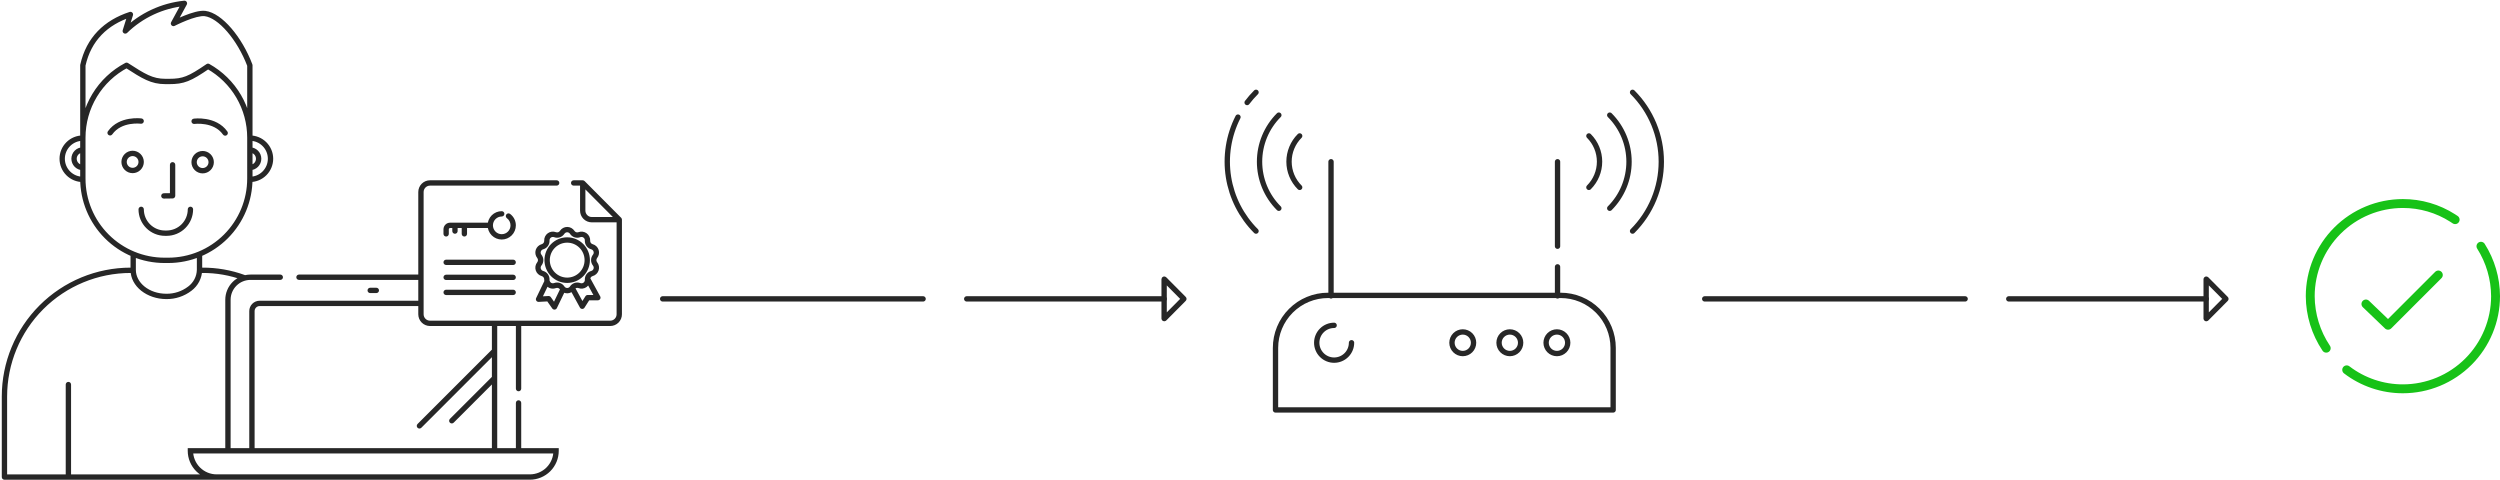 <svg xmlns="http://www.w3.org/2000/svg" width="562" height="108" viewBox="0 0 562 108" fill="none"><path d="M56.169 30.943L55.569 30.943V30.943H56.169ZM46.764 14.904L47.057 14.38C46.858 14.269 46.614 14.28 46.426 14.408L46.764 14.904ZM28.452 14.676L28.778 14.172C28.596 14.055 28.365 14.045 28.173 14.145L28.452 14.676ZM18.624 30.944H19.224V30.944L18.624 30.944ZM18.624 40.157H18.024H18.624ZM36.993 58.526V59.126V58.526ZM37.8 58.526V59.126H37.8L37.8 58.526ZM56.169 40.162L56.769 40.162V40.162H56.169ZM18.026 30.747C18.026 31.078 18.294 31.347 18.625 31.347C18.957 31.347 19.226 31.078 19.226 30.747H18.026ZM18.625 14.678L18.04 14.547C18.03 14.59 18.026 14.634 18.026 14.678H18.625ZM29.317 3.257L29.889 3.435C29.956 3.221 29.898 2.987 29.738 2.83C29.578 2.672 29.344 2.617 29.131 2.686L29.317 3.257ZM28.159 6.964L27.587 6.785C27.505 7.047 27.611 7.332 27.845 7.475C28.079 7.619 28.381 7.586 28.578 7.394L28.159 6.964ZM41.46 0.752L41.987 1.038C42.093 0.843 42.082 0.604 41.959 0.419C41.836 0.234 41.62 0.132 41.398 0.155L41.46 0.752ZM38.998 5.277L38.471 4.99C38.345 5.222 38.385 5.508 38.569 5.697C38.754 5.885 39.039 5.931 39.274 5.81L38.998 5.277ZM46.098 3.041L46.02 3.636L46.02 3.636L46.098 3.041ZM56.169 14.675H56.769C56.769 14.602 56.755 14.53 56.729 14.462L56.169 14.675ZM55.569 30.747C55.569 31.078 55.837 31.347 56.169 31.347C56.5 31.347 56.769 31.078 56.769 30.747H55.569ZM56.171 30.445C55.84 30.445 55.571 30.713 55.571 31.045C55.571 31.376 55.839 31.645 56.17 31.645L56.171 30.445ZM60.813 35.687L61.413 35.687V35.686L60.813 35.687ZM56.17 39.729C55.839 39.73 55.571 39.998 55.571 40.33C55.571 40.661 55.84 40.929 56.171 40.929L56.17 39.729ZM18.624 31.645C18.955 31.645 19.224 31.376 19.223 31.045C19.223 30.713 18.954 30.445 18.623 30.445L18.624 31.645ZM13.981 35.687L13.381 35.686V35.687L13.981 35.687ZM18.623 40.929C18.954 40.929 19.223 40.661 19.223 40.33C19.224 39.998 18.955 39.73 18.624 39.729L18.623 40.929ZM56.172 33.106C55.84 33.105 55.571 33.373 55.57 33.705C55.569 34.036 55.836 34.305 56.168 34.306L56.172 33.106ZM58.144 35.687L58.744 35.687V35.686L58.144 35.687ZM56.165 37.067C55.833 37.067 55.565 37.336 55.565 37.668C55.566 37.999 55.835 38.267 56.166 38.267L56.165 37.067ZM18.626 34.306C18.957 34.306 19.226 34.038 19.226 33.706C19.225 33.375 18.956 33.106 18.625 33.106L18.626 34.306ZM16.645 35.687L16.045 35.686L16.045 35.687L16.645 35.687ZM18.625 38.267C18.956 38.267 19.225 37.999 19.226 37.667C19.226 37.336 18.957 37.067 18.626 37.067L18.625 38.267ZM29.813 34.485L29.814 33.885H29.813L29.813 34.485ZM31.734 36.406L32.334 36.406V36.405L31.734 36.406ZM29.813 38.326L29.813 38.926H29.814L29.813 38.326ZM27.893 36.406L27.293 36.405L27.293 36.406L27.893 36.406ZM45.555 34.537L45.556 33.937H45.555L45.555 34.537ZM43.635 36.458L43.035 36.457V36.458L43.635 36.458ZM45.555 38.378L45.555 38.978H45.556L45.555 38.378ZM47.476 36.458L48.076 36.458V36.457L47.476 36.458ZM31.654 27.814C31.982 27.86 32.285 27.631 32.33 27.302C32.376 26.974 32.147 26.671 31.818 26.626L31.654 27.814ZM24.258 29.512C24.066 29.782 24.13 30.157 24.4 30.349C24.67 30.54 25.045 30.477 25.236 30.206L24.258 29.512ZM43.551 26.674C43.223 26.72 42.994 27.023 43.04 27.351C43.085 27.679 43.388 27.909 43.716 27.863L43.551 26.674ZM50.133 30.254C50.325 30.524 50.7 30.588 50.97 30.396C51.24 30.204 51.304 29.83 51.112 29.56L50.133 30.254ZM39.4 37.043C39.4 36.712 39.132 36.443 38.8 36.443C38.469 36.443 38.2 36.712 38.2 37.043H39.4ZM38.8 44.015L38.809 44.615C39.137 44.61 39.4 44.343 39.4 44.015H38.8ZM36.825 43.441C36.494 43.446 36.229 43.718 36.233 44.049C36.238 44.381 36.51 44.646 36.842 44.641L36.825 43.441ZM32.336 47.059C32.336 46.727 32.067 46.459 31.736 46.459C31.405 46.459 31.136 46.727 31.136 47.059L32.336 47.059ZM33.305 50.848L32.88 51.273L32.88 51.273L33.305 50.848ZM37.093 52.418L37.093 53.018H37.093V52.418ZM37.45 52.418V53.018H37.45L37.45 52.418ZM41.24 50.848L40.816 50.424L40.816 50.424L41.24 50.848ZM43.41 47.059C43.41 46.727 43.141 46.459 42.81 46.459C42.478 46.459 42.21 46.727 42.21 47.059L43.41 47.059ZM30.542 57.254C30.542 56.922 30.273 56.654 29.942 56.654C29.611 56.654 29.342 56.922 29.342 57.254H30.542ZM37.397 66.635L37.405 66.034H37.397V66.635ZM42.669 64.887L42.311 64.406L42.304 64.411L42.669 64.887ZM44.852 60.683L45.452 60.699C45.452 60.694 45.452 60.688 45.452 60.683H44.852ZM45.452 57.355C45.452 57.023 45.183 56.755 44.852 56.755C44.521 56.755 44.252 57.023 44.252 57.355H45.452ZM15.975 86.447C15.975 86.115 15.706 85.847 15.375 85.847C15.044 85.847 14.775 86.115 14.775 86.447H15.975ZM15.375 107.248H14.775C14.775 107.58 15.044 107.848 15.375 107.848V107.248ZM59.39 107.848C59.721 107.848 59.99 107.58 59.99 107.248C59.99 106.917 59.721 106.648 59.39 106.648V107.848ZM1 106.644C0.669 106.644 0.4 106.912 0.4 107.244C0.4 107.575 0.669 107.844 1 107.844V106.644ZM112.367 107.844C112.698 107.844 112.967 107.575 112.967 107.244C112.967 106.912 112.698 106.644 112.367 106.644V107.844ZM54.616 62.956C54.927 63.07 55.272 62.91 55.385 62.599C55.499 62.287 55.339 61.943 55.028 61.829L54.616 62.956ZM45.486 60.763V61.363L45.489 61.363L45.486 60.763ZM44.855 60.163C44.524 60.163 44.255 60.431 44.255 60.763C44.255 61.094 44.524 61.363 44.855 61.363V60.163ZM29.945 61.363C30.277 61.363 30.546 61.094 30.546 60.763C30.546 60.431 30.277 60.163 29.945 60.163V61.363ZM29.381 60.763L29.381 61.363H29.381V60.763ZM9.312 69.072L8.888 68.647L8.888 68.648L9.312 69.072ZM1 89.141L0.4 89.141V89.141H1ZM0.4 107.246C0.4 107.577 0.669 107.846 1 107.846C1.331 107.846 1.6 107.577 1.6 107.246H0.4ZM125.007 101.339L125.607 101.339L125.607 100.739H125.007V101.339ZM42.803 101.339V100.739H42.203V101.339H42.803ZM48.699 107.236L48.699 107.836H48.699V107.236ZM119.106 107.236L119.106 106.636H119.106V107.236ZM63.01 62.922C63.341 62.922 63.61 62.654 63.61 62.322C63.61 61.991 63.341 61.722 63.01 61.722V62.922ZM56.305 62.322V61.722H56.305L56.305 62.322ZM51.243 67.387H51.843V67.386L51.243 67.387ZM51.243 101.333H50.643V101.933H51.243V101.333ZM116.571 101.333V101.933H117.171V101.333H116.571ZM117.171 90.58C117.171 90.249 116.902 89.98 116.571 89.98C116.24 89.98 115.971 90.249 115.971 90.58H117.171ZM115.972 87.362C115.972 87.693 116.241 87.962 116.572 87.962C116.904 87.962 117.172 87.693 117.172 87.362H115.972ZM117.172 72.746C117.172 72.415 116.904 72.146 116.572 72.146C116.241 72.146 115.972 72.415 115.972 72.746H117.172ZM94.63 62.922C94.962 62.922 95.23 62.654 95.23 62.322C95.23 61.991 94.962 61.722 94.63 61.722V62.922ZM67.209 61.722C66.877 61.722 66.609 61.991 66.609 62.322C66.609 62.654 66.877 62.922 67.209 62.922V61.722ZM94.63 68.804C94.962 68.804 95.23 68.536 95.23 68.204C95.23 67.873 94.962 67.604 94.63 67.604V68.804ZM56.636 101.34H56.036V101.94H56.636V101.34ZM111.177 101.34V101.94H111.777V101.34H111.177ZM111.777 72.746C111.777 72.415 111.509 72.146 111.177 72.146C110.846 72.146 110.577 72.415 110.577 72.746H111.777ZM83.219 64.684C82.888 64.684 82.619 64.953 82.619 65.284C82.619 65.616 82.888 65.885 83.219 65.885V64.684ZM84.599 65.885C84.931 65.885 85.199 65.616 85.199 65.284C85.199 64.953 84.931 64.684 84.599 64.684V65.885ZM111.603 79.272C111.837 79.037 111.837 78.657 111.603 78.423C111.368 78.189 110.989 78.189 110.754 78.423L111.603 79.272ZM93.863 95.314C93.629 95.549 93.629 95.929 93.863 96.163C94.097 96.397 94.477 96.397 94.712 96.163L93.863 95.314ZM111.602 85.4C111.836 85.166 111.836 84.786 111.602 84.551C111.367 84.317 110.987 84.317 110.753 84.551L111.602 85.4ZM101.139 94.166C100.905 94.401 100.905 94.781 101.139 95.015C101.374 95.249 101.754 95.249 101.988 95.015L101.139 94.166ZM139.212 49.383L139.812 49.383C139.812 49.224 139.749 49.072 139.637 48.959L139.212 49.383ZM130.996 41.13L131.421 40.706C131.309 40.593 131.156 40.53 130.996 40.53V41.13ZM130.996 47.345H130.396H130.996ZM125.138 41.729C125.469 41.729 125.738 41.461 125.738 41.129C125.738 40.798 125.469 40.529 125.138 40.529V41.729ZM96.659 41.129V40.529H96.658L96.659 41.129ZM94.63 43.167L94.03 43.166V43.167H94.63ZM94.63 70.648H94.03V70.648L94.63 70.648ZM96.659 72.686L96.658 73.286H96.658L96.659 72.686ZM105.724 73.286C106.055 73.286 106.324 73.018 106.324 72.686C106.324 72.355 106.055 72.086 105.724 72.086L105.724 73.286ZM105.223 72.086C104.892 72.086 104.623 72.355 104.623 72.686C104.623 73.018 104.892 73.286 105.223 73.286V72.086ZM137.184 72.686V73.286H137.184L137.184 72.686ZM139.211 70.649L138.611 70.649V70.649L139.211 70.649ZM128.96 40.53C128.628 40.53 128.36 40.798 128.36 41.13C128.36 41.461 128.628 41.73 128.96 41.73V40.53ZM112.787 48.67C113.119 48.67 113.387 48.402 113.387 48.071C113.387 47.739 113.119 47.471 112.787 47.471V48.67ZM110.212 50.657L110.812 50.658V50.657L110.212 50.657ZM112.787 53.245L112.787 52.645H112.787V53.245ZM115.363 50.657L114.763 50.657V50.657L115.363 50.657ZM114.661 48.083C114.393 47.887 114.018 47.945 113.822 48.212C113.626 48.479 113.684 48.855 113.951 49.051L114.661 48.083ZM101.182 50.658V51.258H101.182L101.182 50.658ZM100.292 51.551L99.692 51.551V51.551H100.292ZM99.692 52.574C99.692 52.906 99.96 53.174 100.292 53.174C100.623 53.174 100.892 52.906 100.892 52.574H99.692ZM102.875 50.658C102.875 50.327 102.606 50.058 102.275 50.058C101.944 50.058 101.675 50.327 101.675 50.658H102.875ZM101.675 51.95C101.675 52.281 101.944 52.55 102.275 52.55C102.606 52.55 102.875 52.281 102.875 51.95H101.675ZM104.99 50.658C104.99 50.327 104.722 50.058 104.39 50.058C104.059 50.058 103.79 50.327 103.79 50.658H104.99ZM103.79 52.572C103.79 52.903 104.059 53.172 104.39 53.172C104.722 53.172 104.99 52.903 104.99 52.572H103.79ZM100.292 58.372C99.961 58.372 99.692 58.641 99.692 58.972C99.692 59.304 99.961 59.572 100.292 59.572V58.372ZM115.362 59.572C115.694 59.572 115.962 59.304 115.962 58.972C115.962 58.641 115.694 58.372 115.362 58.372V59.572ZM100.292 61.751C99.961 61.751 99.692 62.019 99.692 62.351C99.692 62.682 99.961 62.951 100.292 62.951V61.751ZM115.362 62.951C115.694 62.951 115.962 62.682 115.962 62.351C115.962 62.019 115.694 61.751 115.362 61.751V62.951ZM100.292 65.127C99.961 65.127 99.692 65.396 99.692 65.728C99.692 66.059 99.961 66.328 100.292 66.328V65.127ZM115.362 66.328C115.694 66.328 115.962 66.059 115.962 65.728C115.962 65.396 115.694 65.127 115.362 65.127V66.328ZM132.012 58.478L132.612 58.478V58.477L132.012 58.478ZM127.504 53.95L127.505 53.35H127.504L127.504 53.95ZM122.996 58.478L122.396 58.477V58.478L122.996 58.478ZM127.504 63.006L127.504 63.606H127.505L127.504 63.006ZM128.634 52.23V51.63C128.414 51.63 128.212 51.75 128.107 51.943C128.002 52.136 128.011 52.372 128.131 52.556L128.634 52.23ZM130.245 52.754L130.031 52.194L130.03 52.194L130.245 52.754ZM131.518 52.924L131.872 52.44L131.872 52.439L131.518 52.924ZM132.073 54.089L132.673 54.12L132.673 54.119L132.073 54.089ZM133.068 55.467L132.911 56.046L132.912 56.046L133.068 55.467ZM134 56.356L134.571 56.172L134.571 56.172L134 56.356ZM133.767 57.626L133.299 57.25L133.298 57.251L133.767 57.626ZM133.767 59.328L133.298 59.703L133.299 59.704L133.767 59.328ZM134 60.598L134.571 60.783L134.571 60.783L134 60.598ZM133.068 61.488L132.912 60.909L132.911 60.909L133.068 61.488ZM132.073 62.864L132.673 62.834L132.673 62.834L132.073 62.864ZM131.519 64.029L131.872 64.514L131.872 64.514L131.519 64.029ZM128.635 64.725L129.138 65.052L129.138 65.051L128.635 64.725ZM127.504 65.339L127.504 64.739H127.504L127.504 65.339ZM126.373 64.725L125.87 65.051L125.871 65.052L126.373 64.725ZM124.763 64.199L124.977 64.759L124.978 64.759L124.763 64.199ZM123.489 64.029L123.136 64.514L123.136 64.514L123.489 64.029ZM122.935 62.864L122.336 62.834L122.336 62.834L122.935 62.864ZM121.939 61.488L121.782 62.067L121.783 62.067L121.939 61.488ZM121.008 60.598L121.579 60.413L121.579 60.413L121.008 60.598ZM121.24 59.328L120.773 58.952L120.772 58.953L121.24 59.328ZM121.54 58.477H122.14H121.54ZM121.24 57.626L120.772 58.001L120.773 58.002L121.24 57.626ZM121.008 56.356L121.579 56.541L121.579 56.541L121.008 56.356ZM121.939 55.467L121.783 54.888L121.782 54.888L121.939 55.467ZM122.935 54.089L122.336 54.118L122.336 54.12L122.935 54.089ZM123.49 52.925L123.844 53.409L123.844 53.409L123.49 52.925ZM124.763 52.754L124.978 52.194L124.977 52.194L124.763 52.754ZM126.374 52.23L125.871 51.902L125.871 51.903L126.374 52.23ZM127.505 51.616L127.504 52.216H127.505L127.505 51.616ZM128.636 52.23V52.83C128.856 52.83 129.058 52.709 129.163 52.516C129.268 52.322 129.259 52.087 129.139 51.902L128.636 52.23ZM132.094 62.697L132.62 62.409C132.498 62.186 132.249 62.064 131.998 62.104C131.748 62.144 131.549 62.338 131.504 62.588L132.094 62.697ZM132.074 62.865L131.475 62.837C131.474 62.857 131.474 62.876 131.475 62.895L132.074 62.865ZM128.635 64.724L128.133 64.396C128.012 64.581 128.003 64.818 128.109 65.012L128.635 64.724ZM130.889 68.847L130.363 69.134C130.465 69.321 130.658 69.439 130.87 69.446C131.082 69.453 131.282 69.347 131.396 69.168L130.889 68.847ZM132.116 66.913L132.115 66.313C131.91 66.313 131.719 66.418 131.609 66.591L132.116 66.913ZM134.398 66.91L134.399 67.51C134.61 67.51 134.806 67.398 134.914 67.216C135.022 67.034 135.026 66.808 134.924 66.622L134.398 66.91ZM126.372 64.726L125.869 65.052L125.873 65.059L126.372 64.726ZM124.762 64.201L124.976 64.761L124.977 64.76L124.762 64.201ZM123.67 64.14L123.945 63.606L123.945 63.606L123.67 64.14ZM122.984 63.284L123.564 63.131C123.5 62.888 123.291 62.711 123.041 62.687C122.791 62.663 122.552 62.798 122.443 63.024L122.984 63.284ZM121.067 67.265L120.526 67.005C120.434 67.196 120.45 67.422 120.567 67.598C120.685 67.775 120.887 67.876 121.099 67.864L121.067 67.265ZM123.332 67.142L123.823 66.796C123.703 66.627 123.506 66.532 123.3 66.543L123.332 67.142ZM124.643 69.001L124.153 69.347C124.275 69.521 124.48 69.617 124.692 69.599C124.904 69.582 125.091 69.453 125.184 69.262L124.643 69.001ZM126.583 64.974L127.123 65.234C127.237 64.997 127.184 64.713 126.991 64.534L126.583 64.974ZM56.769 30.943C56.77 27.568 55.871 24.254 54.164 21.342L53.129 21.949C54.728 24.676 55.57 27.781 55.569 30.943L56.769 30.943ZM54.164 21.342C52.457 18.43 50.003 16.027 47.057 14.38L46.472 15.428C49.231 16.97 51.53 19.221 53.129 21.949L54.164 21.342ZM46.426 14.408C44.348 15.828 43.022 16.644 41.827 17.115C40.658 17.575 39.587 17.715 38.001 17.715V18.915C39.671 18.915 40.907 18.767 42.267 18.231C43.602 17.705 45.03 16.815 47.103 15.399L46.426 14.408ZM38.001 17.715H37.195V18.915H38.001V17.715ZM37.195 17.715C34.315 17.715 32.639 16.664 28.778 14.172L28.127 15.181C31.94 17.641 33.907 18.915 37.195 18.915V17.715ZM28.173 14.145C25.11 15.753 22.546 18.169 20.757 21.13L21.784 21.75C23.459 18.977 25.862 16.714 28.731 15.208L28.173 14.145ZM20.757 21.13C18.968 24.091 18.023 27.485 18.024 30.944L19.224 30.944C19.223 27.703 20.108 24.524 21.784 21.75L20.757 21.13ZM18.024 30.944V40.157H19.224V30.944H18.024ZM18.024 40.157C18.024 45.188 20.023 50.013 23.58 53.57L24.429 52.722C21.096 49.389 19.224 44.87 19.224 40.157H18.024ZM23.58 53.57C27.138 57.128 31.962 59.126 36.993 59.126V57.926C32.281 57.926 27.761 56.054 24.429 52.722L23.58 53.57ZM36.993 59.126H37.8V57.926H36.993V59.126ZM37.8 59.126C42.83 59.126 47.654 57.128 51.211 53.572L50.362 52.723C47.03 56.054 42.511 57.926 37.8 57.926L37.8 59.126ZM51.211 53.572C54.768 50.015 56.767 45.192 56.769 40.162L55.569 40.162C55.567 44.873 53.694 49.392 50.362 52.723L51.211 53.572ZM56.769 40.162V30.943H55.569V40.162H56.769ZM19.226 30.747V14.678H18.026V30.747H19.226ZM19.211 14.808C20.476 9.12 24.181 5.56 29.502 3.827L29.131 2.686C23.458 4.534 19.408 8.394 18.04 14.547L19.211 14.808ZM28.744 3.078L27.587 6.785L28.732 7.143L29.889 3.435L28.744 3.078ZM28.578 7.394C32.089 3.979 36.649 1.849 41.521 1.349L41.398 0.155C36.258 0.683 31.446 2.931 27.741 6.534L28.578 7.394ZM40.932 0.465L38.471 4.99L39.525 5.564L41.987 1.038L40.932 0.465ZM38.998 5.277C39.274 5.81 39.274 5.81 39.274 5.81C39.274 5.81 39.274 5.81 39.274 5.81C39.274 5.81 39.274 5.81 39.274 5.809C39.275 5.809 39.275 5.809 39.276 5.808C39.278 5.807 39.281 5.806 39.286 5.803C39.294 5.799 39.307 5.792 39.325 5.783C39.36 5.766 39.412 5.74 39.479 5.706C39.614 5.639 39.809 5.543 40.051 5.429C40.536 5.201 41.203 4.899 41.937 4.608C42.673 4.315 43.465 4.037 44.2 3.85C44.95 3.659 45.581 3.579 46.02 3.636L46.176 2.447C45.505 2.359 44.694 2.486 43.904 2.687C43.1 2.891 42.256 3.19 41.494 3.493C40.731 3.796 40.039 4.108 39.539 4.344C39.289 4.462 39.086 4.561 38.945 4.632C38.874 4.667 38.819 4.694 38.782 4.714C38.763 4.723 38.748 4.731 38.738 4.736C38.733 4.738 38.729 4.74 38.727 4.742C38.725 4.742 38.724 4.743 38.724 4.743C38.723 4.743 38.723 4.744 38.723 4.744C38.722 4.744 38.722 4.744 38.722 4.744C38.722 4.744 38.722 4.744 38.998 5.277ZM46.02 3.636C47.493 3.829 49.308 5.073 51.085 7.134C52.84 9.169 54.474 11.905 55.608 14.889L56.729 14.462C55.55 11.358 53.846 8.499 51.994 6.35C50.163 4.227 48.099 2.698 46.175 2.446L46.02 3.636ZM55.569 14.675V30.747H56.769V14.675H55.569ZM56.17 31.645C57.242 31.646 58.27 32.072 59.028 32.83L59.877 31.981C58.894 30.998 57.561 30.446 56.171 30.445L56.17 31.645ZM59.028 32.83C59.786 33.587 60.213 34.615 60.214 35.687L61.413 35.686C61.413 34.296 60.86 32.964 59.877 31.981L59.028 32.83ZM60.214 35.686C60.213 36.758 59.787 37.786 59.029 38.545L59.877 39.393C60.86 38.41 61.413 37.077 61.413 35.687L60.214 35.686ZM59.029 38.545C58.271 39.303 57.243 39.729 56.17 39.729L56.171 40.929C57.561 40.929 58.894 40.376 59.877 39.393L59.029 38.545ZM18.623 30.445C17.233 30.446 15.9 30.998 14.917 31.981L15.766 32.83C16.524 32.072 17.552 31.646 18.624 31.645L18.623 30.445ZM14.917 31.981C13.934 32.964 13.382 34.296 13.381 35.686L14.581 35.687C14.581 34.615 15.008 33.587 15.766 32.83L14.917 31.981ZM13.381 35.687C13.381 37.077 13.934 38.41 14.917 39.393L15.765 38.545C15.007 37.786 14.581 36.758 14.581 35.686L13.381 35.687ZM14.917 39.393C15.9 40.376 17.233 40.929 18.623 40.929L18.624 39.729C17.552 39.729 16.523 39.303 15.765 38.545L14.917 39.393ZM56.168 34.306C56.533 34.308 56.883 34.454 57.141 34.712L57.991 33.865C57.509 33.382 56.855 33.109 56.172 33.106L56.168 34.306ZM57.141 34.712C57.399 34.971 57.544 35.322 57.544 35.687L58.744 35.686C58.744 35.004 58.473 34.349 57.991 33.865L57.141 34.712ZM57.544 35.686C57.544 36.052 57.399 36.403 57.14 36.662L57.989 37.51C58.472 37.027 58.744 36.371 58.744 35.687L57.544 35.686ZM57.14 36.662C56.881 36.921 56.531 37.066 56.165 37.067L56.166 38.267C56.85 38.266 57.505 37.994 57.989 37.51L57.14 36.662ZM18.625 33.106C17.941 33.107 17.285 33.379 16.801 33.862L17.65 34.711C17.909 34.452 18.26 34.307 18.626 34.306L18.625 33.106ZM16.801 33.862C16.318 34.346 16.046 35.002 16.045 35.686L17.245 35.687C17.245 35.321 17.391 34.97 17.65 34.711L16.801 33.862ZM16.045 35.687C16.046 36.371 16.318 37.027 16.801 37.511L17.65 36.662C17.391 36.404 17.245 36.052 17.245 35.686L16.045 35.687ZM16.801 37.511C17.285 37.995 17.941 38.267 18.625 38.267L18.626 37.067C18.26 37.067 17.909 36.921 17.65 36.662L16.801 37.511ZM29.813 35.085C30.163 35.085 30.499 35.225 30.747 35.472L31.595 34.624C31.123 34.151 30.482 33.886 29.814 33.885L29.813 35.085ZM30.747 35.472C30.994 35.72 31.134 36.056 31.134 36.406L32.334 36.405C32.333 35.737 32.068 35.096 31.595 34.624L30.747 35.472ZM31.134 36.405C31.134 36.755 30.994 37.091 30.747 37.339L31.595 38.187C32.068 37.715 32.333 37.074 32.334 36.406L31.134 36.405ZM30.747 37.339C30.499 37.586 30.163 37.726 29.813 37.726L29.814 38.926C30.482 38.925 31.123 38.66 31.595 38.187L30.747 37.339ZM29.814 37.726C29.464 37.726 29.128 37.586 28.88 37.339L28.032 38.187C28.504 38.66 29.145 38.925 29.813 38.926L29.814 37.726ZM28.88 37.339C28.633 37.091 28.493 36.755 28.493 36.405L27.293 36.406C27.294 37.074 27.559 37.715 28.032 38.187L28.88 37.339ZM28.493 36.406C28.493 36.056 28.633 35.72 28.88 35.472L28.032 34.624C27.559 35.096 27.294 35.737 27.293 36.405L28.493 36.406ZM28.88 35.472C29.128 35.225 29.464 35.085 29.814 35.085L29.813 33.885C29.145 33.886 28.504 34.151 28.032 34.624L28.88 35.472ZM45.555 33.937C44.887 33.938 44.246 34.203 43.773 34.676L44.622 35.524C44.87 35.277 45.205 35.138 45.556 35.137L45.555 33.937ZM43.773 34.676C43.301 35.148 43.035 35.789 43.035 36.457L44.235 36.458C44.235 36.108 44.374 35.772 44.622 35.524L43.773 34.676ZM43.035 36.458C43.035 37.126 43.301 37.767 43.773 38.239L44.622 37.391C44.374 37.143 44.235 36.807 44.235 36.457L43.035 36.458ZM43.773 38.239C44.246 38.712 44.887 38.977 45.555 38.978L45.556 37.778C45.205 37.778 44.87 37.639 44.622 37.391L43.773 38.239ZM45.556 38.978C46.224 38.977 46.865 38.712 47.337 38.239L46.489 37.391C46.241 37.639 45.905 37.778 45.555 37.778L45.556 38.978ZM47.337 38.239C47.81 37.767 48.075 37.126 48.076 36.458L46.876 36.457C46.875 36.807 46.736 37.143 46.489 37.391L47.337 38.239ZM48.076 36.457C48.075 35.789 47.81 35.148 47.337 34.676L46.489 35.524C46.736 35.772 46.875 36.108 46.876 36.458L48.076 36.457ZM47.337 34.676C46.865 34.203 46.224 33.938 45.556 33.937L45.555 35.137C45.905 35.138 46.241 35.277 46.489 35.524L47.337 34.676ZM31.736 27.22C31.818 26.626 31.818 26.626 31.818 26.626C31.818 26.625 31.817 26.625 31.817 26.625C31.817 26.625 31.816 26.625 31.816 26.625C31.814 26.625 31.813 26.625 31.811 26.625C31.808 26.624 31.803 26.624 31.798 26.623C31.786 26.622 31.77 26.62 31.75 26.617C31.711 26.613 31.654 26.607 31.582 26.601C31.439 26.589 31.234 26.575 30.983 26.57C30.482 26.561 29.788 26.584 29.014 26.716C27.474 26.98 25.55 27.69 24.258 29.512L25.236 30.206C26.274 28.743 27.844 28.134 29.216 27.899C29.898 27.782 30.515 27.762 30.96 27.77C31.182 27.775 31.36 27.786 31.48 27.797C31.54 27.802 31.586 27.806 31.616 27.81C31.63 27.811 31.641 27.813 31.647 27.814C31.651 27.814 31.653 27.814 31.654 27.814C31.654 27.814 31.654 27.814 31.654 27.814C31.654 27.814 31.654 27.814 31.654 27.814C31.654 27.814 31.654 27.814 31.654 27.814C31.654 27.814 31.654 27.814 31.736 27.22ZM43.634 27.269C43.716 27.863 43.716 27.863 43.716 27.863C43.716 27.863 43.716 27.863 43.716 27.863C43.715 27.863 43.715 27.863 43.715 27.863C43.715 27.863 43.715 27.863 43.716 27.863C43.717 27.863 43.719 27.863 43.722 27.862C43.729 27.862 43.739 27.86 43.754 27.859C43.784 27.855 43.829 27.851 43.89 27.845C44.01 27.835 44.188 27.823 44.41 27.819C44.855 27.811 45.471 27.831 46.154 27.948C47.526 28.183 49.096 28.792 50.133 30.254L51.112 29.56C49.82 27.738 47.896 27.029 46.356 26.765C45.582 26.633 44.888 26.61 44.387 26.619C44.136 26.624 43.931 26.637 43.788 26.65C43.716 26.656 43.659 26.662 43.619 26.666C43.599 26.669 43.584 26.67 43.572 26.672C43.566 26.672 43.562 26.673 43.559 26.674C43.557 26.674 43.555 26.674 43.554 26.674C43.554 26.674 43.553 26.674 43.553 26.674C43.552 26.674 43.552 26.674 43.552 26.674C43.552 26.674 43.551 26.674 43.634 27.269ZM38.2 37.043V44.015H39.4V37.043H38.2ZM38.792 43.415L36.825 43.441L36.842 44.641L38.809 44.615L38.792 43.415ZM31.136 47.059C31.136 48.639 31.763 50.155 32.88 51.273L33.729 50.424C32.837 49.532 32.336 48.321 32.336 47.059L31.136 47.059ZM32.88 51.273C33.998 52.39 35.513 53.018 37.093 53.018L37.093 51.818C35.831 51.818 34.621 51.316 33.729 50.424L32.88 51.273ZM37.093 53.018H37.45V51.818H37.093V53.018ZM37.45 53.018C39.031 53.018 40.547 52.39 41.664 51.273L40.816 50.424C39.923 51.317 38.712 51.818 37.45 51.818L37.45 53.018ZM41.664 51.273C42.782 50.155 43.41 48.639 43.41 47.059L42.21 47.059C42.21 48.321 41.708 49.532 40.816 50.424L41.664 51.273ZM29.342 57.254V60.683H30.542V57.254H29.342ZM29.342 60.683C29.342 64.42 33.082 67.234 37.397 67.234V66.034C33.478 66.034 30.542 63.519 30.542 60.683H29.342ZM37.389 67.234C39.427 67.26 41.414 66.602 43.033 65.364L42.304 64.411C40.899 65.485 39.174 66.057 37.405 66.035L37.389 67.234ZM43.027 65.369C43.758 64.825 44.356 64.122 44.776 63.313L43.712 62.76C43.375 63.407 42.896 63.97 42.311 64.406L43.027 65.369ZM44.776 63.313C45.197 62.504 45.428 61.61 45.452 60.699L44.252 60.667C44.233 61.396 44.048 62.112 43.712 62.76L44.776 63.313ZM45.452 60.683V57.355H44.252V60.683H45.452ZM14.775 86.447V107.248H15.975V86.447H14.775ZM15.375 107.848H59.39V106.648H15.375V107.848ZM1 107.844H112.367V106.644H1V107.844ZM55.028 61.829C51.971 60.711 48.739 60.147 45.483 60.163L45.489 61.363C48.602 61.347 51.693 61.887 54.616 62.956L55.028 61.829ZM45.486 60.163H44.855V61.363H45.486V60.163ZM29.945 60.163H29.381V61.363H29.945V60.163ZM29.381 60.163C21.695 60.162 14.324 63.214 8.888 68.647L9.737 69.496C14.947 64.287 22.013 61.362 29.381 61.363L29.381 60.163ZM8.888 68.648C3.454 74.083 0.401 81.455 0.4 89.141L1.6 89.141C1.601 81.773 4.527 74.707 9.737 69.496L8.888 68.648ZM0.4 89.141V107.246H1.6V89.141H0.4ZM125.007 100.739H42.803V101.939H125.007V100.739ZM42.203 101.339C42.203 103.062 42.887 104.714 44.105 105.933L44.954 105.084C43.961 104.091 43.403 102.744 43.403 101.339H42.203ZM44.105 105.933C45.324 107.151 46.976 107.836 48.699 107.836L48.699 106.636C47.294 106.636 45.947 106.078 44.954 105.084L44.105 105.933ZM48.699 107.836H119.106V106.636H48.699V107.836ZM119.106 107.836C119.959 107.837 120.805 107.669 121.593 107.343L121.135 106.234C120.492 106.5 119.802 106.637 119.106 106.636L119.106 107.836ZM121.593 107.343C122.382 107.017 123.099 106.538 123.703 105.935L122.854 105.086C122.362 105.578 121.778 105.968 121.135 106.234L121.593 107.343ZM123.703 105.935C124.306 105.331 124.785 104.615 125.112 103.826L124.003 103.367C123.737 104.01 123.347 104.594 122.854 105.086L123.703 105.935ZM125.112 103.826C125.439 103.038 125.607 102.192 125.607 101.339L124.407 101.339C124.407 102.035 124.27 102.724 124.003 103.367L125.112 103.826ZM63.01 61.722H56.305V62.922H63.01V61.722ZM56.305 61.722C55.561 61.723 54.825 61.869 54.138 62.154L54.597 63.263C55.139 63.038 55.719 62.922 56.305 62.922L56.305 61.722ZM54.138 62.154C53.451 62.439 52.827 62.856 52.301 63.382L53.15 64.23C53.564 63.816 54.056 63.487 54.597 63.263L54.138 62.154ZM52.301 63.382C51.775 63.908 51.358 64.532 51.074 65.219L52.182 65.678C52.407 65.137 52.735 64.645 53.15 64.23L52.301 63.382ZM51.074 65.219C50.789 65.907 50.643 66.643 50.643 67.387L51.843 67.386C51.843 66.8 51.958 66.22 52.182 65.678L51.074 65.219ZM50.643 67.387V101.333H51.843V67.387H50.643ZM51.243 101.933H116.571V100.733H51.243V101.933ZM117.171 101.333V90.58H115.971V101.333H117.171ZM117.172 87.362V72.746H115.972V87.362H117.172ZM94.63 61.722H67.209V62.922H94.63V61.722ZM94.63 67.604H58.363V68.804H94.63V67.604ZM58.363 67.604C57.746 67.604 57.154 67.849 56.717 68.286L57.566 69.134C57.777 68.923 58.064 68.804 58.363 68.804V67.604ZM56.717 68.286C56.281 68.722 56.036 69.314 56.036 69.931H57.236C57.236 69.633 57.354 69.346 57.566 69.134L56.717 68.286ZM56.036 69.931V101.34H57.236V69.931H56.036ZM56.636 101.94H111.177V100.74H56.636V101.94ZM111.777 101.34V72.746H110.577V101.34H111.777ZM83.219 65.885H84.599V64.684H83.219V65.885ZM110.754 78.423L93.863 95.314L94.712 96.163L111.603 79.272L110.754 78.423ZM110.753 84.551L101.139 94.166L101.988 95.015L111.602 85.4L110.753 84.551ZM133.025 49.983H139.212V48.783H133.025V49.983ZM139.637 48.959L131.421 40.706L130.571 41.553L138.787 49.806L139.637 48.959ZM130.396 41.13V47.345H131.596V41.13H130.396ZM130.396 47.345C130.396 48.043 130.673 48.714 131.165 49.209L132.016 48.362C131.747 48.093 131.596 47.727 131.596 47.345H130.396ZM131.165 49.209C131.658 49.704 132.327 49.983 133.025 49.983V48.783C132.647 48.783 132.284 48.632 132.016 48.362L131.165 49.209ZM125.138 40.529H96.659V41.729H125.138V40.529ZM96.658 40.529C95.96 40.529 95.292 40.808 94.799 41.303L95.65 42.15C95.918 41.88 96.281 41.729 96.659 41.729L96.658 40.529ZM94.799 41.303C94.307 41.798 94.031 42.468 94.03 43.166L95.23 43.167C95.23 42.785 95.382 42.419 95.65 42.15L94.799 41.303ZM94.03 43.167V70.648H95.23V43.167H94.03ZM94.03 70.648C94.031 71.347 94.307 72.017 94.799 72.512L95.65 71.665C95.382 71.396 95.23 71.03 95.23 70.648L94.03 70.648ZM94.799 72.512C95.292 73.007 95.96 73.285 96.658 73.286L96.659 72.086C96.281 72.086 95.918 71.935 95.65 71.665L94.799 72.512ZM96.658 73.286L105.724 73.286L105.724 72.086L96.659 72.086L96.658 73.286ZM105.223 73.286H137.184V72.086H105.223V73.286ZM137.184 73.286C137.53 73.286 137.872 73.218 138.191 73.085L137.729 71.977C137.556 72.049 137.371 72.086 137.184 72.086L137.184 73.286ZM138.191 73.085C138.51 72.952 138.799 72.757 139.043 72.513L138.192 71.666C138.06 71.799 137.902 71.905 137.729 71.977L138.191 73.085ZM139.043 72.513C139.287 72.267 139.48 71.977 139.612 71.657L138.502 71.2C138.43 71.374 138.325 71.533 138.192 71.666L139.043 72.513ZM139.612 71.657C139.744 71.337 139.811 70.995 139.811 70.649L138.611 70.649C138.611 70.838 138.574 71.025 138.502 71.2L139.612 71.657ZM139.811 70.649L139.812 49.383L138.612 49.383L138.611 70.649L139.811 70.649ZM130.996 40.53H128.96V41.73H130.996V40.53ZM112.787 47.471C112.37 47.471 111.957 47.553 111.571 47.714L112.032 48.821C112.272 48.722 112.528 48.67 112.787 48.67V47.471ZM111.571 47.714C111.186 47.874 110.836 48.109 110.541 48.405L111.392 49.252C111.575 49.067 111.793 48.921 112.032 48.821L111.571 47.714ZM110.541 48.405C110.246 48.701 110.013 49.052 109.854 49.439L110.963 49.896C111.062 49.655 111.208 49.436 111.392 49.252L110.541 48.405ZM109.854 49.439C109.694 49.825 109.612 50.239 109.612 50.658L110.812 50.657C110.812 50.396 110.864 50.137 110.963 49.896L109.854 49.439ZM109.612 50.657C109.612 51.075 109.694 51.49 109.853 51.876L110.963 51.419C110.864 51.178 110.812 50.919 110.812 50.658L109.612 50.657ZM109.853 51.876C110.013 52.263 110.246 52.614 110.541 52.91L111.392 52.064C111.208 51.879 111.062 51.66 110.963 51.419L109.853 51.876ZM110.541 52.91C110.836 53.206 111.186 53.441 111.571 53.602L112.032 52.494C111.793 52.394 111.575 52.248 111.392 52.064L110.541 52.91ZM111.571 53.602C111.957 53.762 112.37 53.845 112.787 53.845V52.645C112.528 52.645 112.272 52.594 112.032 52.494L111.571 53.602ZM112.787 53.845C113.205 53.845 113.618 53.763 114.004 53.602L113.543 52.494C113.303 52.594 113.046 52.645 112.787 52.645L112.787 53.845ZM114.004 53.602C114.389 53.442 114.739 53.206 115.034 52.91L114.184 52.064C114 52.248 113.782 52.394 113.543 52.494L114.004 53.602ZM115.034 52.91C115.329 52.614 115.563 52.263 115.722 51.876L114.612 51.419C114.513 51.66 114.367 51.879 114.184 52.064L115.034 52.91ZM115.722 51.876C115.881 51.489 115.963 51.075 115.963 50.657L114.763 50.657C114.763 50.919 114.712 51.177 114.612 51.419L115.722 51.876ZM115.963 50.657C115.963 50.156 115.845 49.661 115.619 49.214L114.548 49.755C114.689 50.035 114.763 50.343 114.763 50.657L115.963 50.657ZM115.619 49.214C115.393 48.767 115.064 48.379 114.661 48.083L113.951 49.051C114.202 49.235 114.407 49.476 114.548 49.755L115.619 49.214ZM110.212 50.057L101.182 50.058L101.182 51.258L110.213 51.258L110.212 50.057ZM101.182 50.058C100.786 50.058 100.407 50.216 100.128 50.496L100.978 51.343C101.032 51.288 101.106 51.258 101.182 51.258V50.058ZM100.128 50.496C99.849 50.776 99.692 51.156 99.692 51.551L100.892 51.551C100.892 51.473 100.923 51.398 100.978 51.343L100.128 50.496ZM99.692 51.551V52.574H100.892V51.551H99.692ZM101.675 50.658V51.95H102.875V50.658H101.675ZM103.79 50.658V52.572H104.99V50.658H103.79ZM100.292 59.572H115.362V58.372H100.292V59.572ZM100.292 62.951H115.362V61.751H100.292V62.951ZM100.292 66.328H115.362V65.127H100.292V66.328ZM132.612 58.477C132.611 57.118 132.074 55.815 131.116 54.853L130.266 55.7C130.999 56.436 131.412 57.435 131.412 58.478L132.612 58.477ZM131.116 54.853C130.159 53.892 128.86 53.35 127.505 53.35L127.504 54.55C128.539 54.55 129.533 54.964 130.266 55.7L131.116 54.853ZM127.504 53.35C126.149 53.35 124.85 53.891 123.892 54.853L124.742 55.7C125.476 54.964 126.469 54.55 127.505 54.55L127.504 53.35ZM123.892 54.853C122.935 55.815 122.397 57.118 122.396 58.477L123.596 58.478C123.597 57.435 124.009 56.436 124.742 55.7L123.892 54.853ZM122.396 58.478C122.397 59.837 122.935 61.141 123.892 62.102L124.742 61.256C124.009 60.519 123.597 59.52 123.596 58.477L122.396 58.478ZM123.892 62.102C124.85 63.064 126.149 63.605 127.504 63.606L127.505 62.406C126.469 62.406 125.476 61.992 124.742 61.256L123.892 62.102ZM127.505 63.606C128.86 63.605 130.159 63.064 131.116 62.102L130.266 61.256C129.533 61.992 128.54 62.406 127.504 62.406L127.505 63.606ZM131.116 62.102C132.074 61.141 132.612 59.837 132.612 58.478L131.412 58.477C131.412 59.52 130.999 60.519 130.266 61.256L131.116 62.102ZM128.131 52.556C128.374 52.93 128.737 53.21 129.162 53.348L129.533 52.207C129.371 52.155 129.231 52.047 129.138 51.903L128.131 52.556ZM129.162 53.348C129.586 53.486 130.044 53.474 130.461 53.314L130.03 52.194C129.87 52.256 129.695 52.26 129.533 52.207L129.162 53.348ZM130.459 53.315C130.576 53.27 130.701 53.256 130.824 53.272L130.982 52.083C130.661 52.04 130.334 52.078 130.031 52.194L130.459 53.315ZM130.824 53.272C130.947 53.289 131.064 53.336 131.165 53.409L131.872 52.439C131.61 52.248 131.304 52.126 130.982 52.083L130.824 53.272ZM131.165 53.409C131.266 53.483 131.347 53.581 131.401 53.694L132.484 53.178C132.345 52.885 132.134 52.631 131.872 52.44L131.165 53.409ZM131.401 53.694C131.455 53.808 131.48 53.933 131.474 54.059L132.673 54.119C132.689 53.794 132.624 53.471 132.484 53.178L131.401 53.694ZM131.474 54.058C131.451 54.504 131.581 54.944 131.842 55.306L132.815 54.603C132.714 54.463 132.664 54.293 132.673 54.12L131.474 54.058ZM131.842 55.306C132.103 55.667 132.481 55.929 132.911 56.046L133.225 54.888C133.061 54.843 132.916 54.743 132.815 54.603L131.842 55.306ZM132.912 56.046C133.032 56.078 133.142 56.14 133.232 56.227L134.061 55.359C133.826 55.134 133.539 54.972 133.225 54.888L132.912 56.046ZM133.232 56.227C133.323 56.313 133.391 56.421 133.429 56.541L134.571 56.172C134.471 55.862 134.296 55.583 134.061 55.359L133.232 56.227ZM133.429 56.541C133.468 56.661 133.476 56.788 133.454 56.912L134.634 57.13C134.693 56.81 134.671 56.481 134.571 56.172L133.429 56.541ZM133.454 56.912C133.431 57.036 133.378 57.152 133.299 57.25L134.234 58.002C134.438 57.749 134.575 57.449 134.634 57.13L133.454 56.912ZM133.298 57.251C133.02 57.599 132.869 58.032 132.869 58.477H134.069C134.069 58.303 134.128 58.135 134.235 58.001L133.298 57.251ZM132.869 58.477C132.869 58.922 133.02 59.355 133.298 59.703L134.235 58.953C134.128 58.819 134.069 58.651 134.069 58.477H132.869ZM133.299 59.704C133.378 59.802 133.431 59.918 133.454 60.042L134.634 59.825C134.575 59.505 134.438 59.205 134.234 58.952L133.299 59.704ZM133.454 60.042C133.477 60.166 133.468 60.294 133.429 60.414L134.571 60.783C134.671 60.474 134.693 60.144 134.634 59.825L133.454 60.042ZM133.429 60.413C133.391 60.533 133.323 60.641 133.232 60.728L134.061 61.596C134.296 61.371 134.471 61.092 134.571 60.783L133.429 60.413ZM133.232 60.728C133.142 60.814 133.032 60.876 132.912 60.909L133.225 62.067C133.539 61.982 133.826 61.82 134.061 61.596L133.232 60.728ZM132.911 60.909C132.481 61.025 132.104 61.287 131.843 61.648L132.815 62.351C132.916 62.212 133.061 62.111 133.225 62.067L132.911 60.909ZM131.843 61.648C131.581 62.009 131.452 62.449 131.474 62.895L132.673 62.834C132.664 62.661 132.714 62.491 132.815 62.351L131.843 61.648ZM131.474 62.894C131.48 63.02 131.455 63.146 131.401 63.259L132.485 63.775C132.624 63.482 132.689 63.159 132.673 62.834L131.474 62.894ZM131.401 63.259C131.347 63.373 131.266 63.471 131.165 63.544L131.872 64.514C132.135 64.322 132.345 64.068 132.485 63.775L131.401 63.259ZM131.165 63.544C131.064 63.618 130.947 63.665 130.824 63.681L130.983 64.871C131.304 64.828 131.61 64.705 131.872 64.514L131.165 63.544ZM130.824 63.681C130.701 63.698 130.576 63.683 130.46 63.639L130.031 64.759C130.334 64.875 130.661 64.914 130.983 64.871L130.824 63.681ZM130.461 63.639C130.044 63.479 129.586 63.467 129.162 63.606L129.534 64.746C129.696 64.694 129.871 64.698 130.031 64.759L130.461 63.639ZM129.162 63.606C128.738 63.744 128.374 64.024 128.131 64.398L129.138 65.051C129.232 64.907 129.372 64.799 129.534 64.746L129.162 63.606ZM128.132 64.397C128.064 64.503 127.97 64.589 127.861 64.648L128.433 65.703C128.718 65.548 128.96 65.324 129.138 65.052L128.132 64.397ZM127.861 64.648C127.751 64.708 127.629 64.739 127.504 64.739L127.503 65.939C127.828 65.939 128.148 65.858 128.433 65.703L127.861 64.648ZM127.504 64.739C127.379 64.739 127.257 64.708 127.148 64.648L126.575 65.703C126.86 65.858 127.179 65.939 127.504 65.939L127.504 64.739ZM127.148 64.648C127.038 64.589 126.945 64.503 126.876 64.397L125.871 65.052C126.048 65.324 126.29 65.548 126.575 65.703L127.148 64.648ZM126.877 64.398C126.634 64.024 126.271 63.744 125.847 63.606L125.474 64.746C125.636 64.799 125.776 64.907 125.87 65.051L126.877 64.398ZM125.847 63.606C125.423 63.467 124.964 63.479 124.548 63.639L124.978 64.759C125.137 64.698 125.312 64.694 125.474 64.746L125.847 63.606ZM124.548 63.639C124.432 63.683 124.307 63.698 124.184 63.681L124.025 64.871C124.347 64.914 124.674 64.875 124.977 64.759L124.548 63.639ZM124.184 63.681C124.061 63.665 123.944 63.618 123.843 63.544L123.136 64.514C123.398 64.705 123.704 64.828 124.025 64.871L124.184 63.681ZM123.843 63.544C123.742 63.471 123.661 63.373 123.607 63.259L122.524 63.775C122.663 64.068 122.873 64.322 123.136 64.514L123.843 63.544ZM123.607 63.259C123.553 63.146 123.528 63.02 123.534 62.894L122.336 62.834C122.319 63.159 122.384 63.482 122.524 63.775L123.607 63.259ZM123.534 62.895C123.557 62.449 123.427 62.009 123.166 61.648L122.193 62.351C122.294 62.49 122.345 62.661 122.336 62.834L123.534 62.895ZM123.166 61.648C122.904 61.286 122.527 61.025 122.096 60.908L121.783 62.067C121.947 62.111 122.092 62.211 122.193 62.351L123.166 61.648ZM122.097 60.909C121.977 60.876 121.866 60.814 121.776 60.727L120.947 61.595C121.182 61.819 121.469 61.982 121.782 62.067L122.097 60.909ZM121.776 60.727C121.685 60.641 121.618 60.533 121.579 60.413L120.437 60.783C120.537 61.092 120.712 61.371 120.947 61.595L121.776 60.727ZM121.579 60.413C121.54 60.293 121.531 60.166 121.554 60.041L120.374 59.825C120.315 60.145 120.337 60.474 120.437 60.783L121.579 60.413ZM121.554 60.041C121.577 59.917 121.63 59.801 121.708 59.703L120.772 58.953C120.569 59.206 120.432 59.506 120.374 59.825L121.554 60.041ZM121.708 59.704C121.987 59.356 122.14 58.923 122.14 58.477H120.94C120.94 58.65 120.88 58.818 120.773 58.952L121.708 59.704ZM122.14 58.477C122.14 58.031 121.987 57.598 121.708 57.25L120.773 58.002C120.88 58.136 120.94 58.304 120.94 58.477H122.14ZM121.708 57.251C121.63 57.153 121.577 57.037 121.554 56.913L120.374 57.129C120.432 57.448 120.569 57.748 120.772 58.001L121.708 57.251ZM121.554 56.913C121.531 56.789 121.54 56.661 121.579 56.541L120.437 56.171C120.337 56.48 120.315 56.809 120.374 57.129L121.554 56.913ZM121.579 56.541C121.618 56.421 121.685 56.313 121.776 56.227L120.947 55.359C120.712 55.583 120.537 55.863 120.437 56.172L121.579 56.541ZM121.776 56.227C121.866 56.14 121.977 56.078 122.097 56.046L121.782 54.888C121.469 54.973 121.182 55.135 120.947 55.359L121.776 56.227ZM122.096 56.046C122.527 55.929 122.904 55.668 123.166 55.306L122.193 54.603C122.092 54.743 121.947 54.843 121.783 54.888L122.096 56.046ZM123.166 55.306C123.427 54.944 123.557 54.504 123.534 54.058L122.336 54.12C122.345 54.293 122.294 54.464 122.193 54.603L123.166 55.306ZM123.534 54.059C123.528 53.934 123.553 53.808 123.607 53.694L122.524 53.178C122.384 53.471 122.32 53.794 122.336 54.118L123.534 54.059ZM123.607 53.694C123.661 53.581 123.743 53.483 123.844 53.409L123.136 52.44C122.874 52.631 122.664 52.885 122.524 53.178L123.607 53.694ZM123.844 53.409C123.944 53.336 124.062 53.289 124.185 53.272L124.026 52.083C123.704 52.126 123.398 52.249 123.136 52.44L123.844 53.409ZM124.185 53.272C124.308 53.256 124.433 53.27 124.549 53.315L124.977 52.194C124.674 52.078 124.347 52.04 124.026 52.083L124.185 53.272ZM124.548 53.314C124.964 53.474 125.423 53.486 125.847 53.348L125.475 52.207C125.313 52.26 125.138 52.255 124.978 52.194L124.548 53.314ZM125.847 53.348C126.271 53.21 126.634 52.93 126.877 52.556L125.871 51.903C125.777 52.047 125.637 52.154 125.475 52.207L125.847 53.348ZM126.877 52.557C126.945 52.452 127.039 52.365 127.148 52.306L126.576 51.251C126.29 51.406 126.048 51.63 125.871 51.902L126.877 52.557ZM127.148 52.306C127.258 52.246 127.38 52.215 127.504 52.216L127.505 51.016C127.181 51.015 126.861 51.096 126.576 51.251L127.148 52.306ZM127.505 52.216C127.63 52.215 127.752 52.246 127.862 52.306L128.434 51.251C128.149 51.096 127.829 51.015 127.504 51.016L127.505 52.216ZM127.862 52.306C127.971 52.365 128.065 52.452 128.133 52.557L129.139 51.902C128.962 51.63 128.719 51.406 128.434 51.251L127.862 52.306ZM128.636 51.63H128.634V52.83H128.636V51.63ZM131.504 62.588C131.488 62.671 131.479 62.754 131.475 62.837L132.674 62.893C132.675 62.864 132.678 62.834 132.684 62.805L131.504 62.588ZM131.475 62.895C131.481 63.019 131.456 63.144 131.401 63.259L132.485 63.776C132.624 63.484 132.69 63.161 132.674 62.836L131.475 62.895ZM130.46 63.639C130.044 63.48 129.586 63.468 129.163 63.606L129.535 64.747C129.697 64.694 129.872 64.698 130.032 64.76L130.46 63.639ZM129.163 63.606C128.739 63.744 128.376 64.023 128.133 64.396L129.138 65.052C129.232 64.907 129.372 64.8 129.535 64.747L129.163 63.606ZM128.109 65.012L130.363 69.134L131.416 68.559L129.162 64.436L128.109 65.012ZM131.396 69.168L132.623 67.234L131.609 66.591L130.383 68.525L131.396 69.168ZM132.117 67.513L134.399 67.51L134.397 66.31L132.115 66.313L132.117 67.513ZM134.924 66.622L132.62 62.409L131.567 62.984L133.872 67.198L134.924 66.622ZM126.876 64.4C126.634 64.026 126.27 63.745 125.846 63.607L125.473 64.748C125.635 64.8 125.775 64.908 125.869 65.052L126.876 64.4ZM125.846 63.607C125.421 63.468 124.963 63.48 124.546 63.641L124.977 64.76C125.136 64.699 125.311 64.695 125.473 64.748L125.846 63.607ZM124.548 63.64C124.45 63.677 124.346 63.693 124.243 63.688L124.176 64.886C124.448 64.901 124.721 64.858 124.976 64.761L124.548 63.64ZM124.243 63.688C124.139 63.682 124.037 63.654 123.945 63.606L123.395 64.673C123.637 64.798 123.903 64.87 124.176 64.886L124.243 63.688ZM123.945 63.606C123.852 63.559 123.77 63.492 123.704 63.41L122.768 64.16C122.939 64.373 123.152 64.548 123.395 64.673L123.945 63.606ZM123.704 63.41C123.639 63.328 123.591 63.233 123.564 63.131L122.404 63.438C122.473 63.701 122.598 63.948 122.768 64.16L123.704 63.41ZM122.443 63.024L120.526 67.005L121.607 67.526L123.524 63.545L122.443 63.024ZM121.099 67.864L123.365 67.741L123.3 66.543L121.034 66.666L121.099 67.864ZM122.842 67.488L124.153 69.347L125.133 68.656L123.823 66.796L122.842 67.488ZM125.184 69.262L127.123 65.234L126.042 64.713L124.102 68.741L125.184 69.262ZM126.991 64.534C126.946 64.492 126.906 64.445 126.871 64.393L125.873 65.059C125.959 65.189 126.06 65.307 126.174 65.413L126.991 64.534Z" fill="#272727"></path><path d="M261.695 67.189L217.32 67.189" stroke="#272727" stroke-width="1.2" stroke-linecap="round" stroke-linejoin="round"></path><path d="M207.511 67.189L148.969 67.189" stroke="#272727" stroke-width="1.2" stroke-linecap="round" stroke-linejoin="round"></path><path d="M266.124 67.169C266.13 67.175 266.133 67.183 266.133 67.191C266.133 67.199 266.13 67.207 266.124 67.213L261.748 71.618C261.743 71.622 261.738 71.625 261.732 71.626C261.726 71.627 261.72 71.627 261.714 71.624C261.709 71.622 261.704 71.618 261.701 71.613C261.697 71.608 261.696 71.602 261.695 71.596V62.786C261.695 62.779 261.696 62.773 261.7 62.767C261.703 62.761 261.708 62.757 261.714 62.754C261.72 62.752 261.726 62.751 261.732 62.753C261.738 62.754 261.743 62.757 261.748 62.761L266.124 67.169Z" stroke="#272727" stroke-width="1.2" stroke-linecap="round" stroke-linejoin="round"></path><path d="M299.216 66.523V36.358M350.135 55.353V36.358M350.135 66.523V59.985M303.823 77.048C303.823 78.086 303.411 79.081 302.677 79.814C301.944 80.548 300.949 80.96 299.912 80.96C298.874 80.96 297.879 80.548 297.146 79.814C296.412 79.081 296 78.086 296 77.048C296 76.011 296.412 75.016 297.146 74.283C297.879 73.549 298.874 73.137 299.912 73.137M292.167 42.122C290.634 40.588 289.772 38.508 289.772 36.34C289.772 34.171 290.634 32.091 292.167 30.557M287.484 46.818C286.109 45.443 285.018 43.812 284.274 42.015C283.53 40.219 283.147 38.294 283.147 36.35C283.147 34.406 283.53 32.48 284.274 30.684C285.018 28.888 286.109 27.256 287.484 25.882M282.354 51.948C279.059 48.653 276.891 44.398 276.162 39.795C275.433 35.192 276.18 30.477 278.296 26.324M280.353 23.047C280.967 22.237 281.636 21.47 282.356 20.752M357.184 42.122C358.717 40.588 359.579 38.508 359.579 36.34C359.579 34.171 358.717 32.091 357.184 30.557M361.868 46.818C363.243 45.443 364.333 43.812 365.078 42.015C365.822 40.219 366.205 38.294 366.205 36.35C366.205 34.406 365.822 32.48 365.078 30.684C364.333 28.888 363.243 27.256 361.868 25.882M367 51.948C369.048 49.9 370.673 47.468 371.782 44.792C372.89 42.116 373.461 39.248 373.461 36.351C373.461 33.454 372.89 30.586 371.782 27.91C370.673 25.233 369.048 22.802 367 20.754M331.258 77.048C331.258 76.404 331.002 75.787 330.547 75.331C330.092 74.876 329.475 74.62 328.831 74.619C328.187 74.62 327.569 74.876 327.114 75.331C326.659 75.787 326.402 76.404 326.402 77.048C326.402 77.692 326.659 78.31 327.114 78.766C327.569 79.221 328.187 79.477 328.831 79.478C329.475 79.477 330.092 79.221 330.547 78.765C331.002 78.31 331.258 77.692 331.258 77.048ZM341.841 77.048C341.841 76.404 341.585 75.787 341.129 75.331C340.674 74.876 340.056 74.62 339.412 74.619C338.768 74.62 338.151 74.876 337.696 75.331C337.241 75.787 336.985 76.404 336.985 77.048C336.985 77.692 337.241 78.31 337.696 78.765C338.151 79.221 338.768 79.477 339.412 79.478C340.056 79.477 340.674 79.221 341.129 78.766C341.585 78.31 341.841 77.692 341.841 77.048ZM352.422 77.048C352.422 76.404 352.166 75.786 351.711 75.331C351.255 74.875 350.637 74.619 349.993 74.619C349.349 74.62 348.731 74.876 348.276 75.331C347.821 75.787 347.564 76.404 347.564 77.048C347.564 77.692 347.821 78.31 348.276 78.766C348.731 79.221 349.349 79.477 349.993 79.478C350.637 79.478 351.255 79.222 351.711 78.766C352.166 78.311 352.422 77.693 352.422 77.048ZM350.825 66.399H298.536C295.406 66.399 292.405 67.643 290.191 69.856C287.978 72.069 286.734 75.071 286.734 78.201V92.155H362.635V78.201C362.636 76.651 362.33 75.115 361.737 73.683C361.143 72.25 360.273 70.949 359.176 69.853C358.079 68.757 356.777 67.887 355.344 67.295C353.911 66.702 352.376 66.398 350.825 66.399Z" stroke="#272727" stroke-width="1.2" stroke-miterlimit="10" stroke-linecap="round" stroke-linejoin="round"></path><path d="M495.945 67.189L451.57 67.189" stroke="#272727" stroke-width="1.2" stroke-linecap="round" stroke-linejoin="round"></path><path d="M441.761 67.189L383.219 67.189" stroke="#272727" stroke-width="1.2" stroke-linecap="round" stroke-linejoin="round"></path><path d="M500.374 67.169C500.38 67.175 500.383 67.183 500.383 67.191C500.383 67.199 500.38 67.207 500.374 67.213L495.998 71.618C495.993 71.622 495.988 71.625 495.982 71.626C495.976 71.627 495.97 71.627 495.964 71.624C495.959 71.622 495.954 71.618 495.951 71.613C495.947 71.608 495.946 71.602 495.945 71.596V62.786C495.945 62.779 495.946 62.773 495.95 62.767C495.953 62.761 495.958 62.757 495.964 62.754C495.97 62.752 495.976 62.751 495.982 62.753C495.988 62.754 495.993 62.757 495.998 62.761L500.374 67.169Z" stroke="#272727" stroke-width="1.2" stroke-linecap="round" stroke-linejoin="round"></path><path d="M551.917 49.38C551.731 49.252 551.542 49.128 551.351 49.007C548.012 46.876 544.133 45.746 540.172 45.752C534.648 45.754 529.351 47.95 525.446 51.856C521.54 55.761 519.344 61.058 519.342 66.582C519.362 70.748 520.612 74.816 522.935 78.274" stroke="#17C217" stroke-width="2" stroke-linecap="round" stroke-linejoin="round"></path><path d="M527.537 83.137C531.163 85.912 535.605 87.413 540.171 87.406C545.695 87.403 550.992 85.207 554.897 81.302C558.803 77.396 560.999 72.099 561.001 66.576C560.981 62.601 559.842 58.713 557.716 55.355" stroke="#17C217" stroke-width="2" stroke-linecap="round" stroke-linejoin="round"></path><path d="M531.857 68.335L536.838 73.116L548.137 61.817" stroke="#17C217" stroke-width="2" stroke-linecap="round" stroke-linejoin="round"></path></svg>